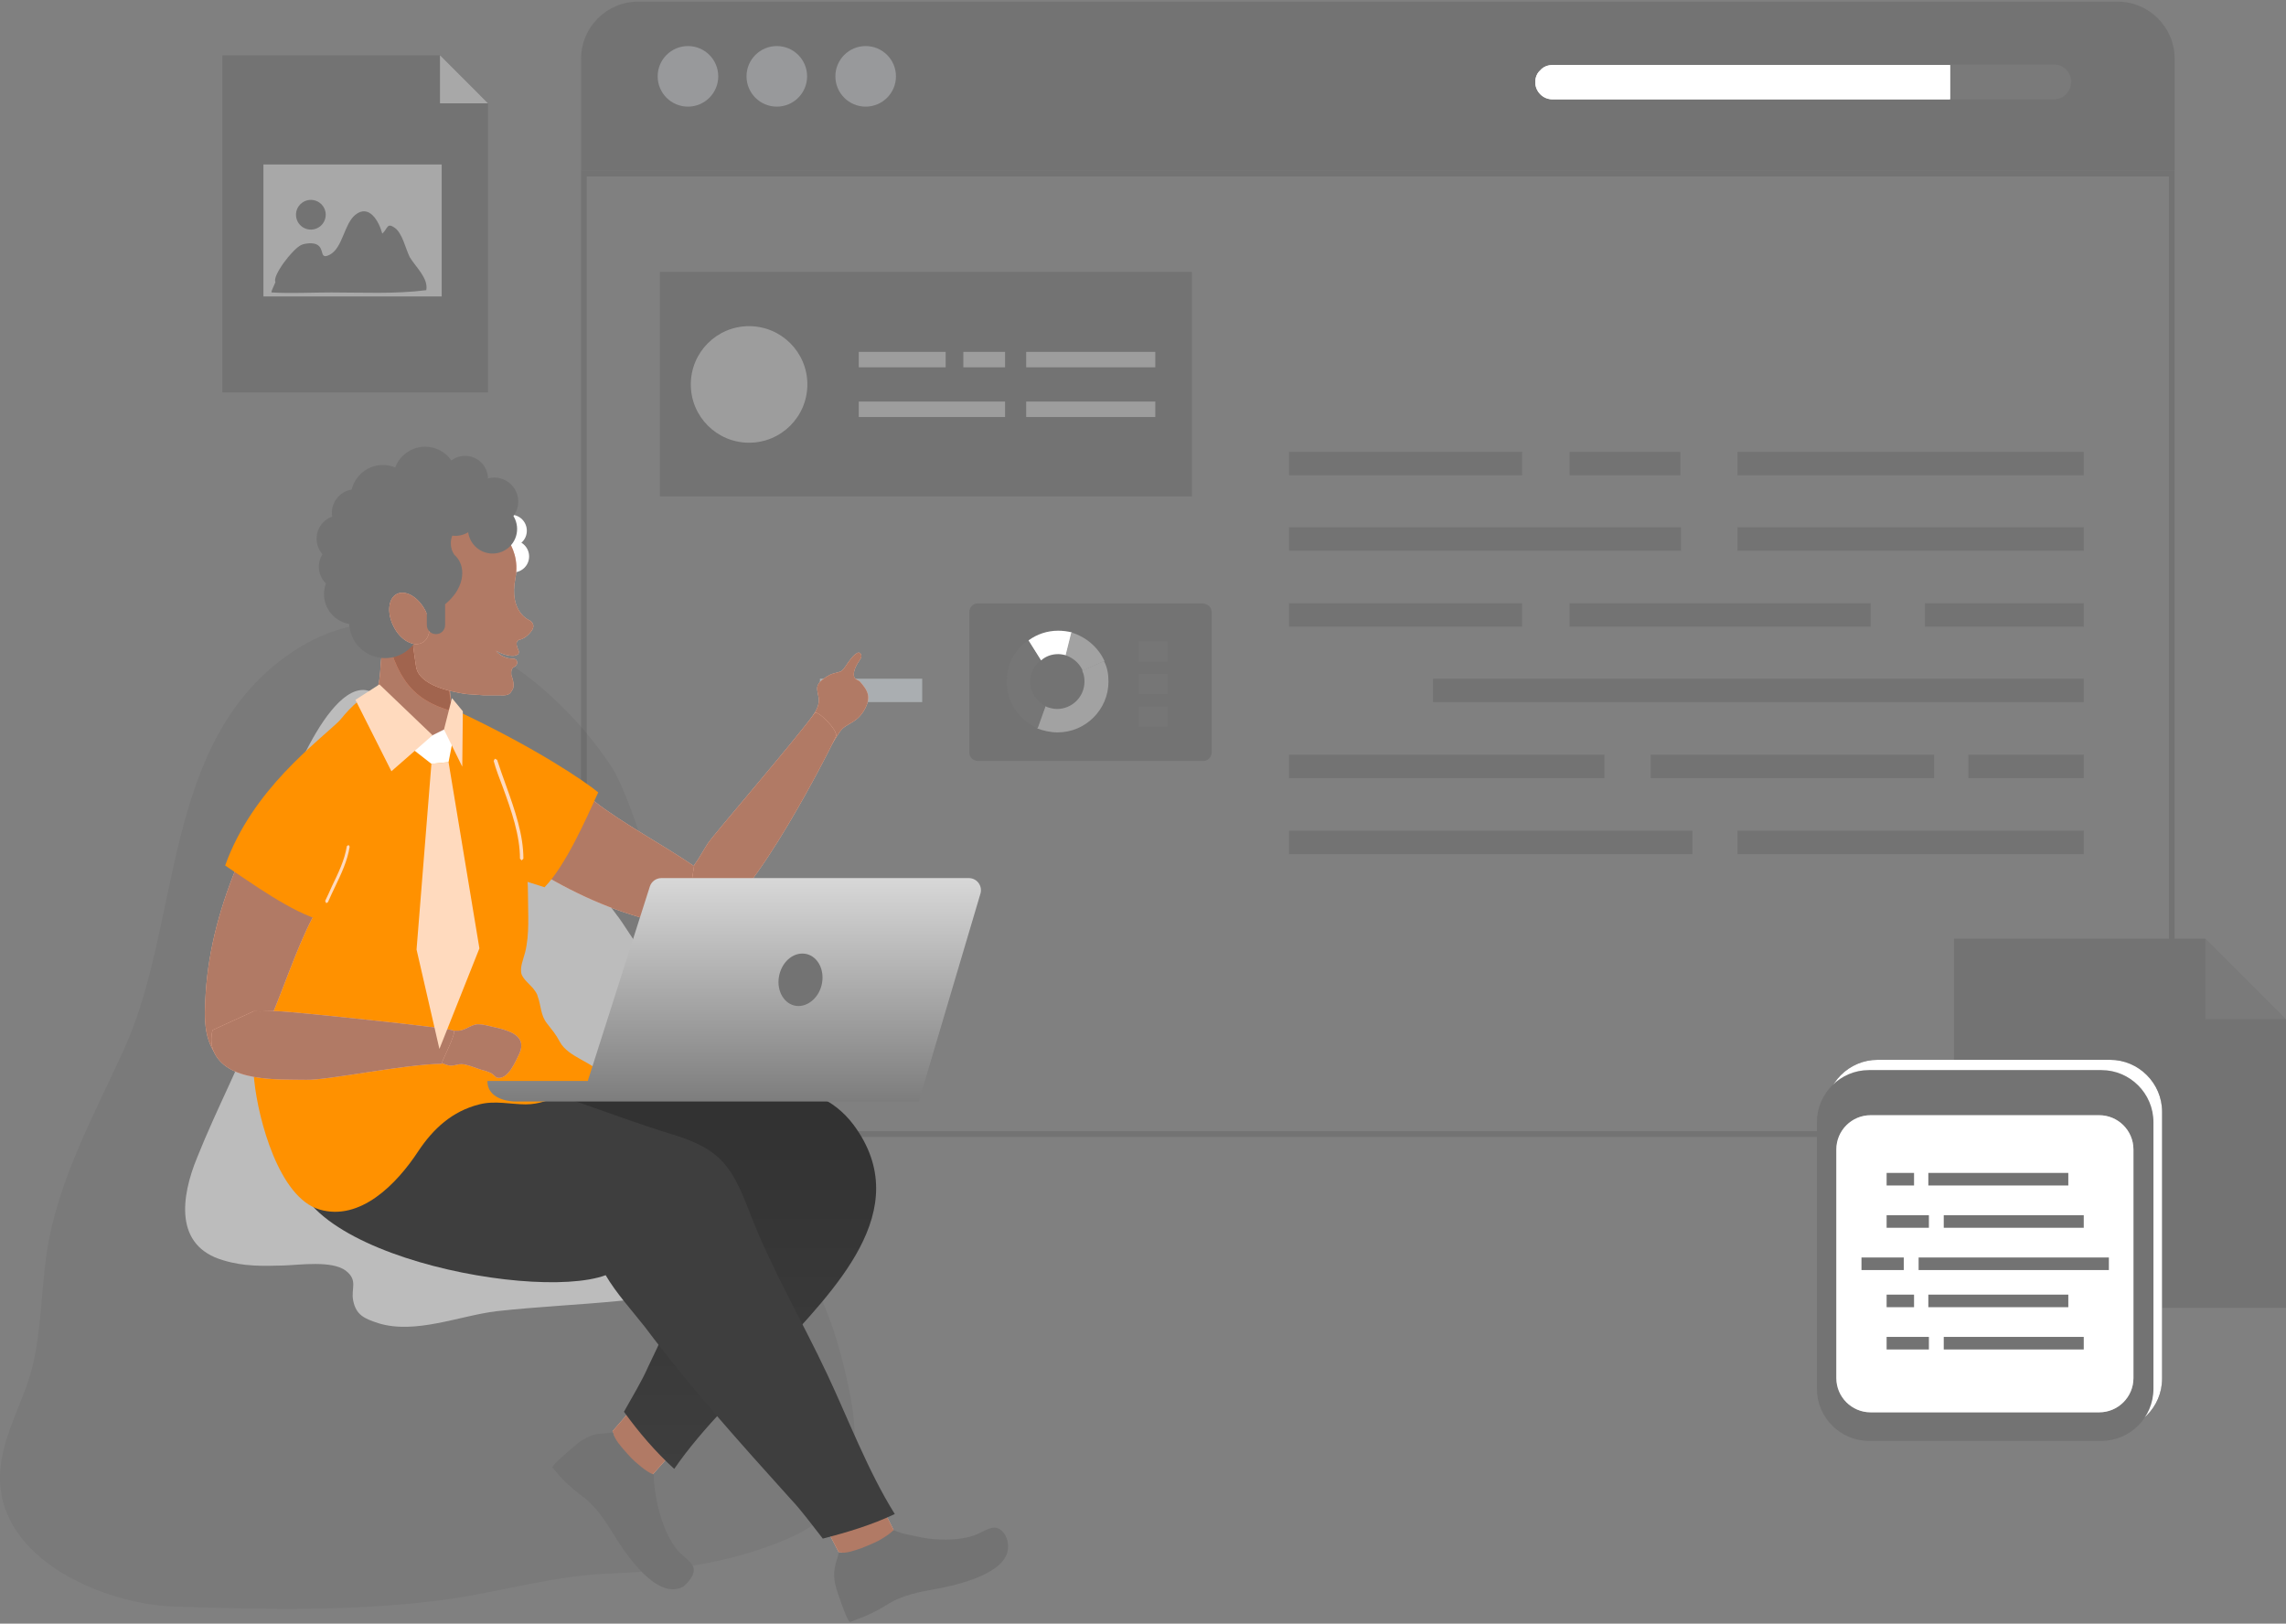 <svg width="566" height="402" viewBox="0 0 566 402" fill="none" xmlns="http://www.w3.org/2000/svg">
    <rect x="0" y="0" width="566" height="402" fill="#808080" stroke="none"/>
    <path
        d="M144.586 267.346V42.983H537.716V267.346C537.716 274.768 531.7 280.785 524.277 280.785H158.025C150.603 280.785 144.586 274.768 144.586 267.346Z"
        stroke="#737373" stroke-width="1.415" />
    <path
        d="M524.277 0.402H158.025C150.212 0.402 143.879 6.735 143.879 14.548V42.275H538.424V14.548C538.424 6.735 532.09 0.402 524.277 0.402Z"
        fill="#737373" />
    <path
        d="M170.335 26.402C174.477 26.402 177.835 23.044 177.835 18.902C177.835 14.759 174.477 11.402 170.335 11.402C166.193 11.402 162.835 14.759 162.835 18.902C162.835 23.044 166.193 26.402 170.335 26.402Z"
        fill="#EDF2F7" fill-opacity="0.3" />
    <path
        d="M192.335 26.402C196.477 26.402 199.835 23.044 199.835 18.902C199.835 14.759 196.477 11.402 192.335 11.402C188.193 11.402 184.835 14.759 184.835 18.902C184.835 23.044 188.193 26.402 192.335 26.402Z"
        fill="#EDF2F7" fill-opacity="0.3" />
    <path
        d="M214.335 26.402C218.477 26.402 221.835 23.044 221.835 18.902C221.835 14.759 218.477 11.402 214.335 11.402C210.193 11.402 206.835 14.759 206.835 18.902C206.835 23.044 210.193 26.402 214.335 26.402Z"
        fill="#EDF2F7" fill-opacity="0.3" />
    <path d="M228.333 168.037H203.011V173.837H228.333V168.037Z" fill="#D5DCE2" fill-opacity="0.5" />
    <path d="M376.871 111.876H319.153V117.676H376.871V111.876Z" fill="#737373" />
    <path d="M416.056 111.876H388.612V117.676H416.056V111.876Z" fill="#737373" />
    <path d="M515.931 111.876H430.203V117.676H515.931V111.876Z" fill="#737373" />
    <path d="M416.198 130.549H319.153V136.349H416.198V130.549Z" fill="#737373" />
    <path d="M515.931 130.549H430.203V136.349H515.931V130.549Z" fill="#737373" />
    <path d="M376.871 149.364H319.153V155.164H376.871V149.364Z" fill="#737373" />
    <path d="M463.164 149.364H388.612V155.164H463.164V149.364Z" fill="#737373" />
    <path d="M515.931 149.364H476.604V155.164H515.931V149.364Z" fill="#737373" />
    <path d="M515.931 168.037H354.803V173.837H515.931V168.037Z" fill="#737373" />
    <path d="M397.242 186.852H319.153V192.652H397.242V186.852Z" fill="#737373" />
    <path d="M478.867 186.852H408.7V192.652H478.867V186.852Z" fill="#737373" />
    <path d="M515.93 186.852H487.354V192.652H515.93V186.852Z" fill="#737373" />
    <path d="M419.027 205.667H319.153V211.467H419.027V205.667Z" fill="#737373" />
    <path d="M515.931 205.667H430.203V211.467H515.931V205.667Z" fill="#737373" />
    <path
        d="M151.376 189.823C135.674 165.915 101.863 141.3 72.014 161.671C39.761 183.74 45.136 228.442 30.565 260.131C23.068 276.54 14.014 292.809 11.468 310.916C10.194 320.253 10.194 329.731 7.931 338.785C5.668 347.556 0.292 355.902 0.009 365.239C-0.557 386.176 25.897 397.21 43.297 397.776C66.073 398.483 88.424 399.049 111.059 395.937C124.639 393.956 137.654 389.995 151.376 389.571C166.23 389.005 181.367 386.883 195.089 380.941C211.923 373.727 213.621 359.863 210.084 343.312C207.679 332.277 204.708 322.516 198.767 312.897C194.664 306.248 190.845 299.316 185.752 293.233C181.791 288.565 177.406 285.028 174.859 279.228C170.191 268.336 172.03 255.745 167.22 245.135C161.279 231.838 171.464 230.989 162.552 219.955C162.693 220.238 155.903 196.613 151.376 189.823Z"
        fill="black" fill-opacity="0.05" />
    <path
        d="M202.869 366.512C201.596 366.937 200.323 367.361 199.05 367.785L207.679 384.337C220.835 385.893 221.26 378.82 221.26 378.82L213.479 363.4C210.084 364.673 206.406 365.38 202.869 366.512Z"
        fill="#FABEA8" />
    <path
        d="M202.869 366.512C201.596 366.937 200.323 367.361 199.05 367.785L207.679 384.337C220.835 385.893 221.26 378.82 221.26 378.82L213.479 363.4C210.084 364.673 206.406 365.38 202.869 366.512Z"
        fill="#B17A65" />
    <path
        d="M246.582 378.254C245.167 377.971 242.904 379.527 241.348 380.093C237.811 381.366 233.567 381.366 229.889 380.941C227.767 380.658 225.645 380.093 223.523 379.668C223.099 379.527 222.108 379.244 221.26 378.819C221.26 378.819 220.269 379.951 217.44 381.507C216.025 382.215 214.611 382.78 213.196 383.346C211.781 383.771 209.518 384.761 207.679 384.337C207.396 385.751 206.83 387.166 206.689 388.156C206.123 391.127 207.113 393.532 208.103 396.361C208.245 396.785 209.942 401.737 210.508 401.595C210.933 401.454 211.499 401.171 211.923 401.029C214.752 400.039 217.016 398.907 219.562 397.351C223.24 394.946 227.767 394.098 231.869 393.39C237.104 392.4 250.543 389.429 249.552 382.215C249.411 380.517 248.279 378.536 246.582 378.254Z"
        fill="#737373" />
    <path
        d="M166.513 343.312C165.664 342.322 164.815 341.19 163.967 340.2L151.659 354.346C155.054 367.078 161.703 364.956 161.703 364.956L173.162 352.083C170.898 349.395 168.918 346.283 166.513 343.312Z"
        fill="#FABEA8" />
    <path
        d="M166.513 343.312C165.664 342.322 164.815 341.19 163.967 340.2L151.659 354.346C155.054 367.078 161.703 364.956 161.703 364.956L173.162 352.083C170.898 349.395 168.918 346.283 166.513 343.312Z"
        fill="#B17A65" />
    <path
        d="M171.747 388.298C171.464 386.883 169.201 385.327 168.069 384.195C165.523 381.366 164.108 377.405 163.118 373.868C162.552 371.746 162.269 369.624 161.986 367.502C161.986 367.078 161.844 365.946 161.844 365.097C161.844 365.097 160.43 364.673 158.025 362.551C156.752 361.561 155.761 360.429 154.771 359.297C153.781 358.166 152.083 356.326 151.8 354.629C150.386 354.912 148.83 354.912 147.839 355.053C144.869 355.619 142.888 357.458 140.766 359.297C140.483 359.58 136.381 362.975 136.805 363.4C137.23 363.824 137.513 364.107 137.795 364.531C139.634 366.795 141.615 368.492 144.02 370.332C147.556 372.878 149.961 376.697 152.225 380.375C155.054 384.902 162.693 396.361 169.201 392.824C170.474 391.693 172.03 389.995 171.747 388.298Z"
        fill="#737373" />
    <path
        d="M93.942 172.706C83.756 162.662 70.6 195.906 69.751 201.706C67.063 218.257 70.317 235.233 64.234 251.219C59.566 263.385 53.624 274.56 48.814 286.585C44.853 296.204 43.014 308.512 55.322 312.048C60.414 313.604 65.083 313.463 70.317 313.322C74.278 313.18 82.2 312.048 85.595 314.595C88.707 317 86.868 318.98 87.434 321.951C88.141 325.629 90.263 326.478 93.659 327.609C102.854 330.439 113.747 325.77 122.942 324.639C133.127 323.507 143.313 323.083 153.357 322.092C159.723 321.385 166.796 320.961 169.908 314.595C171.889 310.209 172.454 304.834 174.435 299.882C175.991 295.921 177.264 291.819 177.83 287.575C178.254 283.048 176.698 280.643 175.284 276.399C172.313 267.346 171.606 257.726 167.362 249.238C163.825 242.306 159.157 236.223 154.913 229.716C150.81 223.209 144.869 218.116 142.747 210.618L93.942 172.706Z"
        fill="#BCBCBC" />
    <path
        d="M191.552 269.043C199.191 269.468 206.264 271.731 211.357 278.521C227.06 299.741 205.981 319.688 192.259 334.966C184.479 343.595 174.01 353.356 166.937 363.683C162.269 359.439 158.166 354.629 154.488 349.537C156.61 345.717 158.874 342.039 160.43 338.502C163.542 332.136 166.371 325.629 169.342 319.122C171.04 315.444 176.981 308.087 177.264 304.268C177.547 296.487 132.986 286.585 128.317 281.775C118.556 271.448 163.825 270.882 172.313 270.175C178.396 269.751 185.045 268.76 191.552 269.043Z"
        fill="url(#paint0_linear_335_25911)" />
    <path
        d="M74.419 282.341C75.551 280.077 77.107 277.955 79.229 276.116C88 268.053 103.844 263.526 113.463 264.94C131.429 267.487 149.395 275.692 166.654 280.926C178.82 284.604 181.366 289.272 185.61 300.165C190.844 313.887 198.625 327.043 204.85 340.341C209.801 350.809 214.893 364.249 221.542 374.858C215.884 377.546 209.801 379.385 203.718 380.941C201.03 377.546 198.484 374.01 195.796 371.18C183.064 357.034 171.181 343.878 159.722 328.6C156.61 324.639 152.508 320.112 149.961 315.726C131.005 322.658 61.829 308.37 74.419 282.341Z"
        fill="#3E3E3E" />
    <path
        d="M131.996 244.711C131.006 243.579 129.732 242.589 129.167 241.316C128.601 239.618 129.591 237.496 130.015 235.799C131.147 231.272 130.723 226.321 130.723 221.511C130.723 210.618 127.61 200.574 123.225 190.672C118.981 181.193 112.049 172.706 101.581 170.159C84.605 166.057 74.137 195.481 71.166 207.081C66.215 226.038 60.839 247.965 62.961 267.628C63.951 277.106 69.044 296.487 79.088 299.458C89.132 302.429 98.186 293.233 103.562 285.028C107.24 279.511 111.908 275.126 118.698 273.428C122.518 272.438 126.479 273.428 130.157 273.428C133.552 273.428 135.815 272.297 139.069 271.306C142.464 270.316 154.347 272.438 149.538 266.355C146.85 262.96 140.767 261.828 138.645 258.009C137.513 255.887 136.806 255.179 135.391 253.34C133.835 251.36 133.976 248.955 133.128 246.692C132.986 245.984 132.42 245.277 131.996 244.711Z"
        fill="#FF9100" />
    <path
        d="M50.936 245.843C51.643 234.667 54.755 223.633 59.141 213.306C65.507 217.55 72.156 221.086 78.946 224.482C70.599 237.638 63.95 270.316 55.746 263.526C50.228 258.999 50.511 252.492 50.936 245.843Z"
        fill="#FABEA8" />
    <path
        d="M50.936 245.843C51.643 234.667 54.755 223.633 59.141 213.306C65.507 217.55 72.156 221.086 78.946 224.482C70.599 237.638 63.95 270.316 55.746 263.526C50.228 258.999 50.511 252.492 50.936 245.843Z"
        fill="#B17A65" />
    <path
        d="M79.654 227.877C72.439 226.038 62.112 218.54 55.746 214.296C62.536 195.34 78.522 183.881 84.746 177.798L85.029 219.247C83.756 221.086 81.776 224.198 79.654 227.877Z"
        fill="#FF9100" />
    <path
        d="M102.288 255.038C106.107 254.472 109.785 255.321 113.605 255.179C115.302 255.038 116.293 253.906 117.99 253.623C119.546 253.482 121.527 254.189 123.083 254.472C126.619 255.321 130.439 256.735 128.6 260.838C127.751 262.535 125.771 267.628 122.941 266.779C122.658 266.638 122.093 265.931 121.527 265.648C120.819 265.365 120.112 265.082 119.405 264.94C117.99 264.516 116.434 263.809 114.878 263.526C113.18 263.243 112.332 264.233 110.634 263.667C108.37 262.818 106.249 262.535 103.702 262.535C102.995 262.535 102.429 262.535 101.722 262.394L102.288 255.038Z"
        fill="#FABEA8" />
    <path
        d="M102.288 255.038C106.107 254.472 109.785 255.321 113.605 255.179C115.302 255.038 116.293 253.906 117.99 253.623C119.546 253.482 121.527 254.189 123.083 254.472C126.619 255.321 130.439 256.735 128.6 260.838C127.751 262.535 125.771 267.628 122.941 266.779C122.658 266.638 122.093 265.931 121.527 265.648C120.819 265.365 120.112 265.082 119.405 264.94C117.99 264.516 116.434 263.809 114.878 263.526C113.18 263.243 112.332 264.233 110.634 263.667C108.37 262.818 106.249 262.535 103.702 262.535C102.995 262.535 102.429 262.535 101.722 262.394L102.288 255.038Z"
        fill="#B17A65" />
    <path
        d="M62.819 250.37C64.941 250.511 67.063 250.228 69.185 250.37C72.439 250.511 111.483 254.472 112.332 255.179C113.039 255.887 109.361 262.677 109.361 263.384C99.883 263.526 81.209 267.487 75.834 267.345C68.902 267.204 55.887 268.053 52.775 259.989C52.209 258.433 52.209 256.736 52.634 255.038L62.819 250.37Z"
        fill="#FABEA8" />
    <path
        d="M62.819 250.37C64.941 250.511 67.063 250.228 69.185 250.37C72.439 250.511 111.483 254.472 112.332 255.179C113.039 255.887 109.361 262.677 109.361 263.384C99.883 263.526 81.209 267.487 75.834 267.345C68.902 267.204 55.887 268.053 52.775 259.989C52.209 258.433 52.209 256.736 52.634 255.038L62.819 250.37Z"
        fill="#B17A65" />
    <path
        d="M160.713 227.735C149.82 224.906 139.634 219.955 130.156 213.872C135.39 208.496 140.2 202.413 144.727 196.33C156.186 206.94 187.166 219.389 178.962 226.179C173.444 230.706 167.078 229.291 160.713 227.735Z"
        fill="#FABEA8" />
    <path
        d="M160.713 227.735C149.82 224.906 139.634 219.955 130.156 213.872C135.39 208.496 140.2 202.413 144.727 196.33C156.186 206.94 187.166 219.389 178.962 226.179C173.444 230.706 167.078 229.291 160.713 227.735Z"
        fill="#B17A65" />
    <path
        d="M148.122 196.189C145.01 202.979 140.059 214.296 134.824 219.672C128.317 217.55 119.971 215.711 115.019 208.496L112.756 175.818C132.702 185.155 144.868 193.501 148.122 196.189Z"
        fill="#FF9100" />
    <path
        d="M197.211 183.457C196.928 183.174 200.182 178.788 200.464 178.364C201.455 176.949 202.586 175.393 202.728 173.696C202.869 172.422 202.021 170.866 202.445 169.735C202.869 168.603 204.284 167.754 205.274 167.188C206.264 166.622 207.255 166.622 208.245 166.198C209.094 165.632 209.66 164.359 210.367 163.51C210.791 162.944 212.63 160.539 213.196 162.095C213.479 162.803 212.913 163.227 212.63 163.793C211.923 164.783 210.791 167.047 211.782 168.037C212.065 168.32 212.63 168.461 212.913 168.744L213.621 169.593C214.752 171.008 215.318 172.281 214.752 174.12C214.187 175.818 213.055 177.515 211.499 178.505C210.508 179.213 209.377 179.637 208.528 180.486C207.962 181.052 207.538 181.759 207.113 182.466C206.83 182.891 203.577 188.125 203.435 187.984L197.211 183.457Z"
        fill="#FABEA8" />
    <path
        d="M197.211 183.457C196.928 183.174 200.182 178.788 200.464 178.364C201.455 176.949 202.586 175.393 202.728 173.696C202.869 172.422 202.021 170.866 202.445 169.735C202.869 168.603 204.284 167.754 205.274 167.188C206.264 166.622 207.255 166.622 208.245 166.198C209.094 165.632 209.66 164.359 210.367 163.51C210.791 162.944 212.63 160.539 213.196 162.095C213.479 162.803 212.913 163.227 212.63 163.793C211.923 164.783 210.791 167.047 211.782 168.037C212.065 168.32 212.63 168.461 212.913 168.744L213.621 169.593C214.752 171.008 215.318 172.281 214.752 174.12C214.187 175.818 213.055 177.515 211.499 178.505C210.508 179.213 209.377 179.637 208.528 180.486C207.962 181.052 207.538 181.759 207.113 182.466C206.83 182.891 203.577 188.125 203.435 187.984L197.211 183.457Z"
        fill="#B17A65" />
    <path
        d="M171.889 214.155C173.162 212.457 174.152 210.477 175.284 208.779C177.123 206.091 196.504 183.74 201.738 176.525C202.304 175.676 207.68 180.911 206.972 182.325C203.86 188.974 182.923 229.433 174.435 227.594C172.738 227.169 171.323 226.321 170.191 225.047L171.889 214.155Z"
        fill="#FABEA8" />
    <path
        d="M171.889 214.155C173.162 212.457 174.152 210.477 175.284 208.779C177.123 206.091 196.504 183.74 201.738 176.525C202.304 175.676 207.68 180.911 206.972 182.325C203.86 188.974 182.923 229.433 174.435 227.594C172.738 227.169 171.323 226.321 170.191 225.047L171.889 214.155Z"
        fill="#B17A65" />
    <path
        d="M145.576 267.487L160.896 219.496C161.293 218.252 162.448 217.408 163.753 217.408H239.875C241.881 217.408 243.322 219.339 242.751 221.261L227.485 272.721H145.152H127.469C127.469 272.721 120.679 272.721 120.679 267.628H145.576V267.487Z"
        fill="url(#paint1_linear_335_25911)" />
    <path
        d="M192.966 241.316C192.118 244.853 193.815 248.248 196.644 248.955C199.474 249.662 202.586 247.399 203.435 243.862C204.283 240.326 202.586 236.931 199.757 236.223C196.786 235.516 193.815 237.779 192.966 241.316Z"
        fill="#737373" />
    <path
        d="M80.785 223.633L81.209 223.35C81.775 222.077 82.341 220.804 82.907 219.672C84.463 216.418 86.019 213.165 86.585 209.628L86.302 209.204L85.878 209.487C85.312 213.023 83.756 216.135 82.2 219.389C81.634 220.662 81.068 221.935 80.502 223.067L80.785 223.633Z"
        fill="#FFDABE" />
    <path
        d="M129.166 213.023L129.591 212.599C129.591 206.657 127.469 200.574 125.347 194.633C124.498 192.369 123.79 190.247 123.083 188.125L122.517 187.842L122.234 188.408C122.8 190.53 123.649 192.652 124.498 194.916C126.62 200.716 128.742 206.799 128.742 212.599L129.166 213.023Z"
        fill="#FFDABE" />
    <path
        d="M100.449 182.608C103.278 184.164 106.249 185.154 109.361 183.598C111.059 182.749 112.191 181.759 113.039 180.486C112.898 179.496 112.756 178.647 112.473 177.657C111.483 173.271 110.776 168.744 111.766 164.076L95.356 154.174C95.215 158.276 94.507 160.822 94.225 164.925C94.083 167.896 93.659 171.574 92.103 172.847C93.234 175.252 95.073 177.94 96.912 180.627C98.044 181.193 99.317 181.901 100.449 182.608Z"
        fill="#FABEA8" />
    <path
        d="M100.449 182.608C103.278 184.164 106.249 185.154 109.361 183.598C111.059 182.749 112.191 181.759 113.039 180.486C112.898 179.496 112.756 178.647 112.473 177.657C111.483 173.271 110.776 168.744 111.766 164.076L95.356 154.174C95.215 158.276 94.507 160.822 94.225 164.925C94.083 167.896 93.659 171.574 92.103 172.847C93.234 175.252 95.073 177.94 96.912 180.627C98.044 181.193 99.317 181.901 100.449 182.608Z"
        fill="#B17A65" />
    <path
        d="M95.78 154.457C95.922 159.266 97.478 164.359 100.166 168.32C102.995 172.564 107.239 174.827 112.049 176.101C111.2 172.14 110.776 168.179 111.624 164.076L95.78 154.457Z"
        fill="#F69875" />
    <path
        d="M95.78 154.457C95.922 159.266 97.478 164.359 100.166 168.32C102.995 172.564 107.239 174.827 112.049 176.101C111.2 172.14 110.776 168.179 111.624 164.076L95.78 154.457Z"
        fill="#A1644E" />
    <path d="M106.815 189.116L103.137 235.092L108.795 259.706L118.698 234.809L111.059 188.691L106.815 189.116Z"
        fill="#FFDABE" />
    <path
        d="M107.098 182.042L109.927 180.627L112.19 182.891L111.059 188.691L106.815 189.115L101.015 184.588L107.098 182.042Z"
        fill="white" />
    <path d="M93.942 169.452L88 173.271L96.912 190.955L107.098 182.042L93.942 169.452Z" fill="#FFDABE" />
    <path d="M114.595 176.101L111.907 172.847L109.927 180.627L114.454 189.823L114.595 176.101Z" fill="#FFDABE" />
    <path
        d="M123.083 137.763C123.083 139.885 124.781 141.725 127.044 141.725C129.166 141.725 131.005 140.027 131.005 137.763C131.005 135.642 129.307 133.802 127.044 133.802C124.781 133.802 123.083 135.5 123.083 137.763Z"
        fill="white" />
    <path
        d="M122.517 131.398C122.517 133.519 124.214 135.359 126.478 135.359C128.6 135.359 130.439 133.661 130.439 131.398C130.439 129.276 128.741 127.437 126.478 127.437C124.214 127.437 122.517 129.276 122.517 131.398Z"
        fill="white" />
    <path
        d="M110.209 120.929H109.926C109.785 120.929 109.785 120.929 109.643 120.929C109.36 120.929 108.936 120.929 108.653 120.929L98.892 121.212C98.892 121.212 98.892 121.212 98.75 121.212C89.555 121.212 82.058 128.71 82.058 137.905C82.058 147.1 89.555 154.598 98.75 154.598C100.731 154.598 102.711 154.174 104.55 153.608C106.107 154.174 107.804 154.457 109.643 154.457C118.838 154.457 126.336 146.959 126.336 137.764C126.336 128.569 119.121 121.212 110.209 120.929Z"
        fill="#737373" />
    <path
        d="M127.044 163.086C128.175 163.086 128.034 164.218 128.034 164.218C128.034 164.218 128.034 164.501 127.609 164.925C127.468 165.066 127.327 165.066 127.185 165.208C126.336 165.632 126.619 167.188 126.619 167.188C126.619 167.188 127.609 169.593 126.902 170.725C126.336 171.715 126.053 172.281 123.79 172.14C122.658 172.14 121.244 172.14 119.829 172.14C117.707 171.998 115.726 171.857 115.726 171.857C115.726 171.857 114.312 171.715 112.473 171.291C108.936 170.584 103.419 168.744 102.995 164.925C102.287 160.257 102.287 159.691 102.287 159.691L100.873 140.169C100.873 140.169 99.317 131.398 107.38 128.851C115.302 126.447 121.809 129.417 121.809 129.417C121.809 129.417 129.307 134.51 127.609 143.139C125.912 151.627 131.146 153.608 131.146 153.608C131.146 153.608 132.985 154.598 131.429 156.437C130.014 158.276 128.458 158.418 128.458 158.418C128.458 158.418 128.175 158.559 128.034 158.842C128.034 158.842 128.034 158.983 127.892 159.125C127.892 159.408 127.892 159.832 128.175 160.54C128.317 160.822 128.317 160.964 128.458 161.247C128.458 161.813 128.317 161.954 128.317 161.954C128.317 161.954 128.034 162.237 127.185 162.379C127.185 162.379 125.205 162.52 122.8 161.105C122.8 161.105 124.073 163.086 127.044 163.086Z"
        fill="#FABEA8" />
    <path
        d="M127.044 163.086C128.175 163.086 128.034 164.218 128.034 164.218C128.034 164.218 128.034 164.501 127.609 164.925C127.468 165.066 127.327 165.066 127.185 165.208C126.336 165.632 126.619 167.188 126.619 167.188C126.619 167.188 127.609 169.593 126.902 170.725C126.336 171.715 126.053 172.281 123.79 172.14C122.658 172.14 121.244 172.14 119.829 172.14C117.707 171.998 115.726 171.857 115.726 171.857C115.726 171.857 114.312 171.715 112.473 171.291C108.936 170.584 103.419 168.744 102.995 164.925C102.287 160.257 102.287 159.691 102.287 159.691L100.873 140.169C100.873 140.169 99.317 131.398 107.38 128.851C115.302 126.447 121.809 129.417 121.809 129.417C121.809 129.417 129.307 134.51 127.609 143.139C125.912 151.627 131.146 153.608 131.146 153.608C131.146 153.608 132.985 154.598 131.429 156.437C130.014 158.276 128.458 158.418 128.458 158.418C128.458 158.418 128.175 158.559 128.034 158.842C128.034 158.842 128.034 158.983 127.892 159.125C127.892 159.408 127.892 159.832 128.175 160.54C128.317 160.822 128.317 160.964 128.458 161.247C128.458 161.813 128.317 161.954 128.317 161.954C128.317 161.954 128.034 162.237 127.185 162.379C127.185 162.379 125.205 162.52 122.8 161.105C122.8 161.105 124.073 163.086 127.044 163.086Z"
        fill="#B17A65" />
    <path
        d="M110.492 149.364C113.746 146.534 114.453 143.705 114.453 141.866C114.453 140.027 113.746 138.471 112.473 137.339C111.907 136.49 111.624 135.642 111.624 134.51C111.624 131.681 113.887 129.417 116.575 129.417C119.829 129.276 123.648 130.549 125.912 134.086C125.912 134.086 126.053 126.305 112.19 126.588C112.048 126.588 111.907 126.588 111.765 126.588C111.482 126.588 111.199 126.588 110.916 126.588C110.068 126.588 109.219 126.729 108.229 126.871C89.98 128.851 98.75 146.817 98.75 146.817L101.155 156.861"
        fill="#737373" />
    <path
        d="M122.375 130.124C125.657 130.124 128.317 127.464 128.317 124.183C128.317 120.902 125.657 118.241 122.375 118.241C119.094 118.241 116.434 120.902 116.434 124.183C116.434 127.464 119.094 130.124 122.375 130.124Z"
        fill="#737373" />
    <path
        d="M115.161 124.183C118.286 124.183 120.819 121.65 120.819 118.525C120.819 115.399 118.286 112.866 115.161 112.866C112.035 112.866 109.502 115.399 109.502 118.525C109.502 121.65 112.035 124.183 115.161 124.183Z"
        fill="#737373" />
    <path
        d="M105.258 126.447C109.633 126.447 113.18 122.9 113.18 118.525C113.18 114.149 109.633 110.603 105.258 110.603C100.883 110.603 97.336 114.149 97.336 118.525C97.336 122.9 100.883 126.447 105.258 126.447Z"
        fill="#737373" />
    <path
        d="M94.79 130.973C99.165 130.973 102.712 127.426 102.712 123.051C102.712 118.676 99.165 115.129 94.79 115.129C90.415 115.129 86.868 118.676 86.868 123.051C86.868 127.426 90.415 130.973 94.79 130.973Z"
        fill="#737373" />
    <path
        d="M92.299 130.811C94.432 128.421 94.223 124.754 91.832 122.622C89.442 120.489 85.776 120.699 83.643 123.089C81.511 125.479 81.72 129.146 84.11 131.278C86.501 133.411 90.167 133.201 92.299 130.811Z"
        fill="#737373" />
    <path
        d="M84.18 139.178C87.383 139.178 89.98 136.581 89.98 133.378C89.98 130.175 87.383 127.578 84.18 127.578C80.977 127.578 78.38 130.175 78.38 133.378C78.38 136.581 80.977 139.178 84.18 139.178Z"
        fill="#737373" />
    <path
        d="M84.745 146.11C87.949 146.11 90.545 143.513 90.545 140.31C90.545 137.107 87.949 134.51 84.745 134.51C81.542 134.51 78.945 137.107 78.945 140.31C78.945 143.513 81.542 146.11 84.745 146.11Z"
        fill="#737373" />
    <path
        d="M87.716 154.598C91.857 154.598 95.214 151.241 95.214 147.1C95.214 142.96 91.857 139.603 87.716 139.603C83.576 139.603 80.219 142.96 80.219 147.1C80.219 151.241 83.576 154.598 87.716 154.598Z"
        fill="#737373" />
    <path
        d="M95.356 162.944C100.278 162.944 104.268 158.954 104.268 154.032C104.268 149.11 100.278 145.12 95.356 145.12C90.433 145.12 86.443 149.11 86.443 154.032C86.443 158.954 90.433 162.944 95.356 162.944Z"
        fill="#737373" />
    <path
        d="M121.951 137.056C125.311 137.056 128.034 134.333 128.034 130.973C128.034 127.614 125.311 124.89 121.951 124.89C118.592 124.89 115.868 127.614 115.868 130.973C115.868 134.333 118.592 137.056 121.951 137.056Z"
        fill="#737373" />
    <path
        d="M112.756 132.671C116.115 132.671 118.839 129.947 118.839 126.588C118.839 123.228 116.115 120.505 112.756 120.505C109.396 120.505 106.673 123.228 106.673 126.588C106.673 129.947 109.396 132.671 112.756 132.671Z"
        fill="#737373" />
    <path
        d="M105.258 151.061C106.956 154.315 106.673 157.993 104.551 159.125C102.429 160.257 99.175 158.559 97.478 155.164C95.78 151.91 96.063 148.232 98.185 147.1C100.307 145.969 103.419 147.666 105.258 151.061Z"
        fill="#FABEA8" />
    <path
        d="M105.258 151.061C106.956 154.315 106.673 157.993 104.551 159.125C102.429 160.257 99.175 158.559 97.478 155.164C95.78 151.91 96.063 148.232 98.185 147.1C100.307 145.969 103.419 147.666 105.258 151.061Z"
        fill="#B17A65" />
    <path
        d="M107.946 157.003C109.219 157.003 110.21 156.012 110.21 154.739V149.929C110.21 148.656 109.219 147.666 107.946 147.666C106.673 147.666 105.683 148.656 105.683 149.929V154.739C105.683 156.012 106.673 157.003 107.946 157.003Z"
        fill="#737373" />
    <path d="M566 252.35V323.79H483.809V232.404H546.053L566 252.35Z" fill="#737373" />
    <path d="M565.999 252.35H546.053V232.404L565.999 252.35Z" fill="white" fill-opacity="0.05" />
    <path d="M108.937 13.699H55.039V97.163H120.82V25.582L108.937 13.699Z" fill="#737373" />
    <path d="M108.938 25.582H120.821L108.938 13.699V25.582Z" fill="#DFDFDF" fill-opacity="0.5" />
    <path d="M112.332 37.607H62.112V76.085H112.332V37.607Z" fill="#737373" />
    <path d="M109.362 40.719H65.225V73.397H109.362V40.719Z" fill="#DFDFDF" fill-opacity="0.5" />
    <path
        d="M68.195 69.861C67.347 68.305 72.439 61.656 74.561 60.666C75.41 60.241 77.673 59.958 78.664 60.666C80.361 61.797 79.088 64.344 81.634 63.07C84.888 61.373 85.171 55.431 88 53.168C91.395 50.48 93.8 54.724 94.649 57.836C96.064 56.563 95.781 55.007 97.761 56.422C99.6 57.695 100.449 61.656 101.439 63.636C102.854 66.041 106.108 68.871 105.542 71.841C97.903 72.832 89.698 72.407 82.059 72.407C77.108 72.407 72.156 72.69 67.205 72.407C67.205 71.983 67.347 71.841 68.195 69.861Z"
        fill="#737373" />
    <path
        d="M76.966 56.846C78.998 56.846 80.644 55.199 80.644 53.168C80.644 51.136 78.998 49.49 76.966 49.49C74.935 49.49 73.288 51.136 73.288 53.168C73.288 55.199 74.935 56.846 76.966 56.846Z"
        fill="#737373" />
    <path
        d="M512.818 20.207C512.818 21.338 512.393 22.47 511.544 23.319C510.837 24.168 509.705 24.592 508.574 24.592H482.827V15.963H508.574C510.979 15.963 512.818 17.943 512.818 20.207Z"
        fill="white" fill-opacity="0.05" />
    <path
        d="M482.827 15.963V24.592H384.368C381.963 24.592 380.124 22.611 380.124 20.348C380.124 19.216 380.548 18.085 381.397 17.377C382.105 16.529 383.236 16.104 384.368 16.104H482.827V15.963Z"
        fill="#FEFFFE" />
    <path
        d="M482.827 15.963V24.592H384.368C381.963 24.592 380.124 22.611 380.124 20.348C380.124 19.216 380.548 18.085 381.397 17.377C382.105 16.529 383.236 16.104 384.368 16.104H482.827V15.963Z"
        fill="white" />
    <path d="M295.104 67.314H163.4V122.91H295.104V67.314Z" fill="#737373" />
    <path d="M234.133 87.119H212.63V90.939H234.133V87.119Z" fill="#C9C9C9" fill-opacity="0.5" />
    <path d="M248.845 87.119H238.518V90.939H248.845V87.119Z" fill="#C9C9C9" fill-opacity="0.5" />
    <path d="M286.05 87.119H254.079V90.939H286.05V87.119Z" fill="#C9C9C9" fill-opacity="0.5" />
    <path d="M248.845 99.427H212.63V103.246H248.845V99.427Z" fill="#C9C9C9" fill-opacity="0.5" />
    <path d="M286.05 99.427H254.079V103.246H286.05V99.427Z" fill="#C9C9C9" fill-opacity="0.5" />
    <path
        d="M185.468 109.612C193.438 109.612 199.898 103.152 199.898 95.183C199.898 87.214 193.438 80.754 185.468 80.754C177.499 80.754 171.039 87.214 171.039 95.183C171.039 103.152 177.499 109.612 185.468 109.612Z"
        fill="#C9C9C9" fill-opacity="0.5" />
    <path
        d="M300 151.472V186.331C300 187.366 299.13 188.402 297.913 188.402H242.087C241.043 188.402 240 187.539 240 186.331V151.472C240 150.437 240.87 149.402 242.087 149.402H297.913C299.13 149.574 300 150.437 300 151.472Z"
        fill="#737373" />
    <path
        d="M265.397 156.578L263.982 162.237C263.275 162.096 262.709 161.954 262.002 161.954C260.304 161.954 258.889 162.52 257.758 163.51C256.626 161.671 255.353 159.691 254.646 158.559C256.767 157.003 259.314 156.154 262.002 156.154C263.133 156.154 264.265 156.296 265.397 156.578Z"
        fill="white" />
    <path
        d="M274.451 168.744C274.451 175.676 268.792 181.335 261.86 181.335C260.021 181.335 258.324 180.91 256.768 180.344L258.748 174.827C259.597 175.252 260.729 175.535 261.719 175.535C265.397 175.535 268.509 172.564 268.509 168.744C268.509 167.754 268.368 166.905 267.943 166.056L273.319 163.652C274.168 165.208 274.451 166.905 274.451 168.744Z"
        fill="#A2A2A2" />
    <path
        d="M273.46 163.652L268.085 166.056C267.236 164.217 265.821 162.944 263.841 162.237L265.255 156.578C268.934 157.71 271.904 160.256 273.46 163.652Z"
        fill="#A2A2A2" />
    <path
        d="M258.889 174.827L256.909 180.344C252.382 178.364 249.27 173.979 249.27 168.744C249.27 164.5 251.25 160.822 254.504 158.559C255.211 159.691 256.484 161.671 257.616 163.51C256.06 164.783 255.07 166.622 255.07 168.744C255.07 171.432 256.626 173.696 258.889 174.827Z"
        fill="#767676" />
    <path d="M289.163 158.842H281.948V163.793H289.163V158.842Z" fill="#767676" />
    <path d="M289.163 166.906H281.948V171.857H289.163V166.906Z" fill="#767676" />
    <path d="M289.163 174.969H281.948V179.92H289.163V174.969Z" fill="#767676" />
    <path
        d="M522.449 354.212H464.873C457.8 354.212 452 348.412 452 341.339V275.275C452 268.202 457.8 262.402 464.873 262.402H522.449C529.523 262.402 535.323 268.202 535.323 275.275V341.339C535.323 348.412 529.523 354.212 522.449 354.212Z"
        fill="#2D2D2D" />
    <path
        d="M522.449 354.212H464.873C457.8 354.212 452 348.412 452 341.339V275.275C452 268.202 457.8 262.402 464.873 262.402H522.449C529.523 262.402 535.323 268.202 535.323 275.275V341.339C535.323 348.412 529.523 354.212 522.449 354.212Z"
        fill="white" />
    <path
        d="M520.307 356.751H462.731C455.657 356.751 449.857 350.951 449.857 343.878V277.814C449.857 270.74 455.657 264.94 462.731 264.94H520.307C527.38 264.94 533.18 270.74 533.18 277.814V343.878C533.18 350.951 527.38 356.751 520.307 356.751Z"
        fill="#737373" />
    <path
        d="M519.741 276.116H463.155C458.467 276.116 454.667 279.916 454.667 284.604V341.19C454.667 345.877 458.467 349.678 463.155 349.678H519.741C524.428 349.678 528.229 345.877 528.229 341.19V284.604C528.229 279.916 524.428 276.116 519.741 276.116Z"
        fill="#DFDFDF" fill-opacity="0.5" />
    <path
        d="M519.741 276.116H463.155C458.467 276.116 454.667 279.916 454.667 284.604V341.19C454.667 345.877 458.467 349.678 463.155 349.678H519.741C524.428 349.678 528.229 345.877 528.229 341.19V284.604C528.229 279.916 524.428 276.116 519.741 276.116Z"
        fill="white" />
    <path d="M473.907 290.404H467.116V293.516H473.907V290.404Z" fill="#737373" />
    <path d="M512.102 290.404H477.443V293.516H512.102V290.404Z" fill="#737373" />
    <path d="M477.585 300.872H467.116V303.985H477.585V300.872Z" fill="#737373" />
    <path d="M515.922 300.872H481.263V303.985H515.922V300.872Z" fill="#737373" />
    <path d="M473.907 320.536H467.116V323.648H473.907V320.536Z" fill="#737373" />
    <path d="M512.102 320.536H477.443V323.648H512.102V320.536Z" fill="#737373" />
    <path d="M477.585 331.004H467.116V334.117H477.585V331.004Z" fill="#737373" />
    <path d="M515.922 331.004H481.263V334.117H515.922V331.004Z" fill="#737373" />
    <path d="M471.36 311.341H460.892V314.453H471.36V311.341Z" fill="#737373" />
    <path d="M522.146 311.341H475.038V314.453H522.146V311.341Z" fill="#737373" />
    <defs>
        <linearGradient id="paint0_linear_335_25911" x1="171.937" y1="268.993" x2="171.937" y2="363.683"
            gradientUnits="userSpaceOnUse">
            <stop stop-color="#313131" />
            <stop offset="1" stop-color="#3E3E3E" />
        </linearGradient>
        <linearGradient id="paint1_linear_335_25911" x1="182.287" y1="217.408" x2="182.287" y2="272.721"
            gradientUnits="userSpaceOnUse">
            <stop stop-color="#D8D8D8" />
            <stop offset="1" stop-color="#7D7D7D" />
        </linearGradient>
    </defs>
</svg>